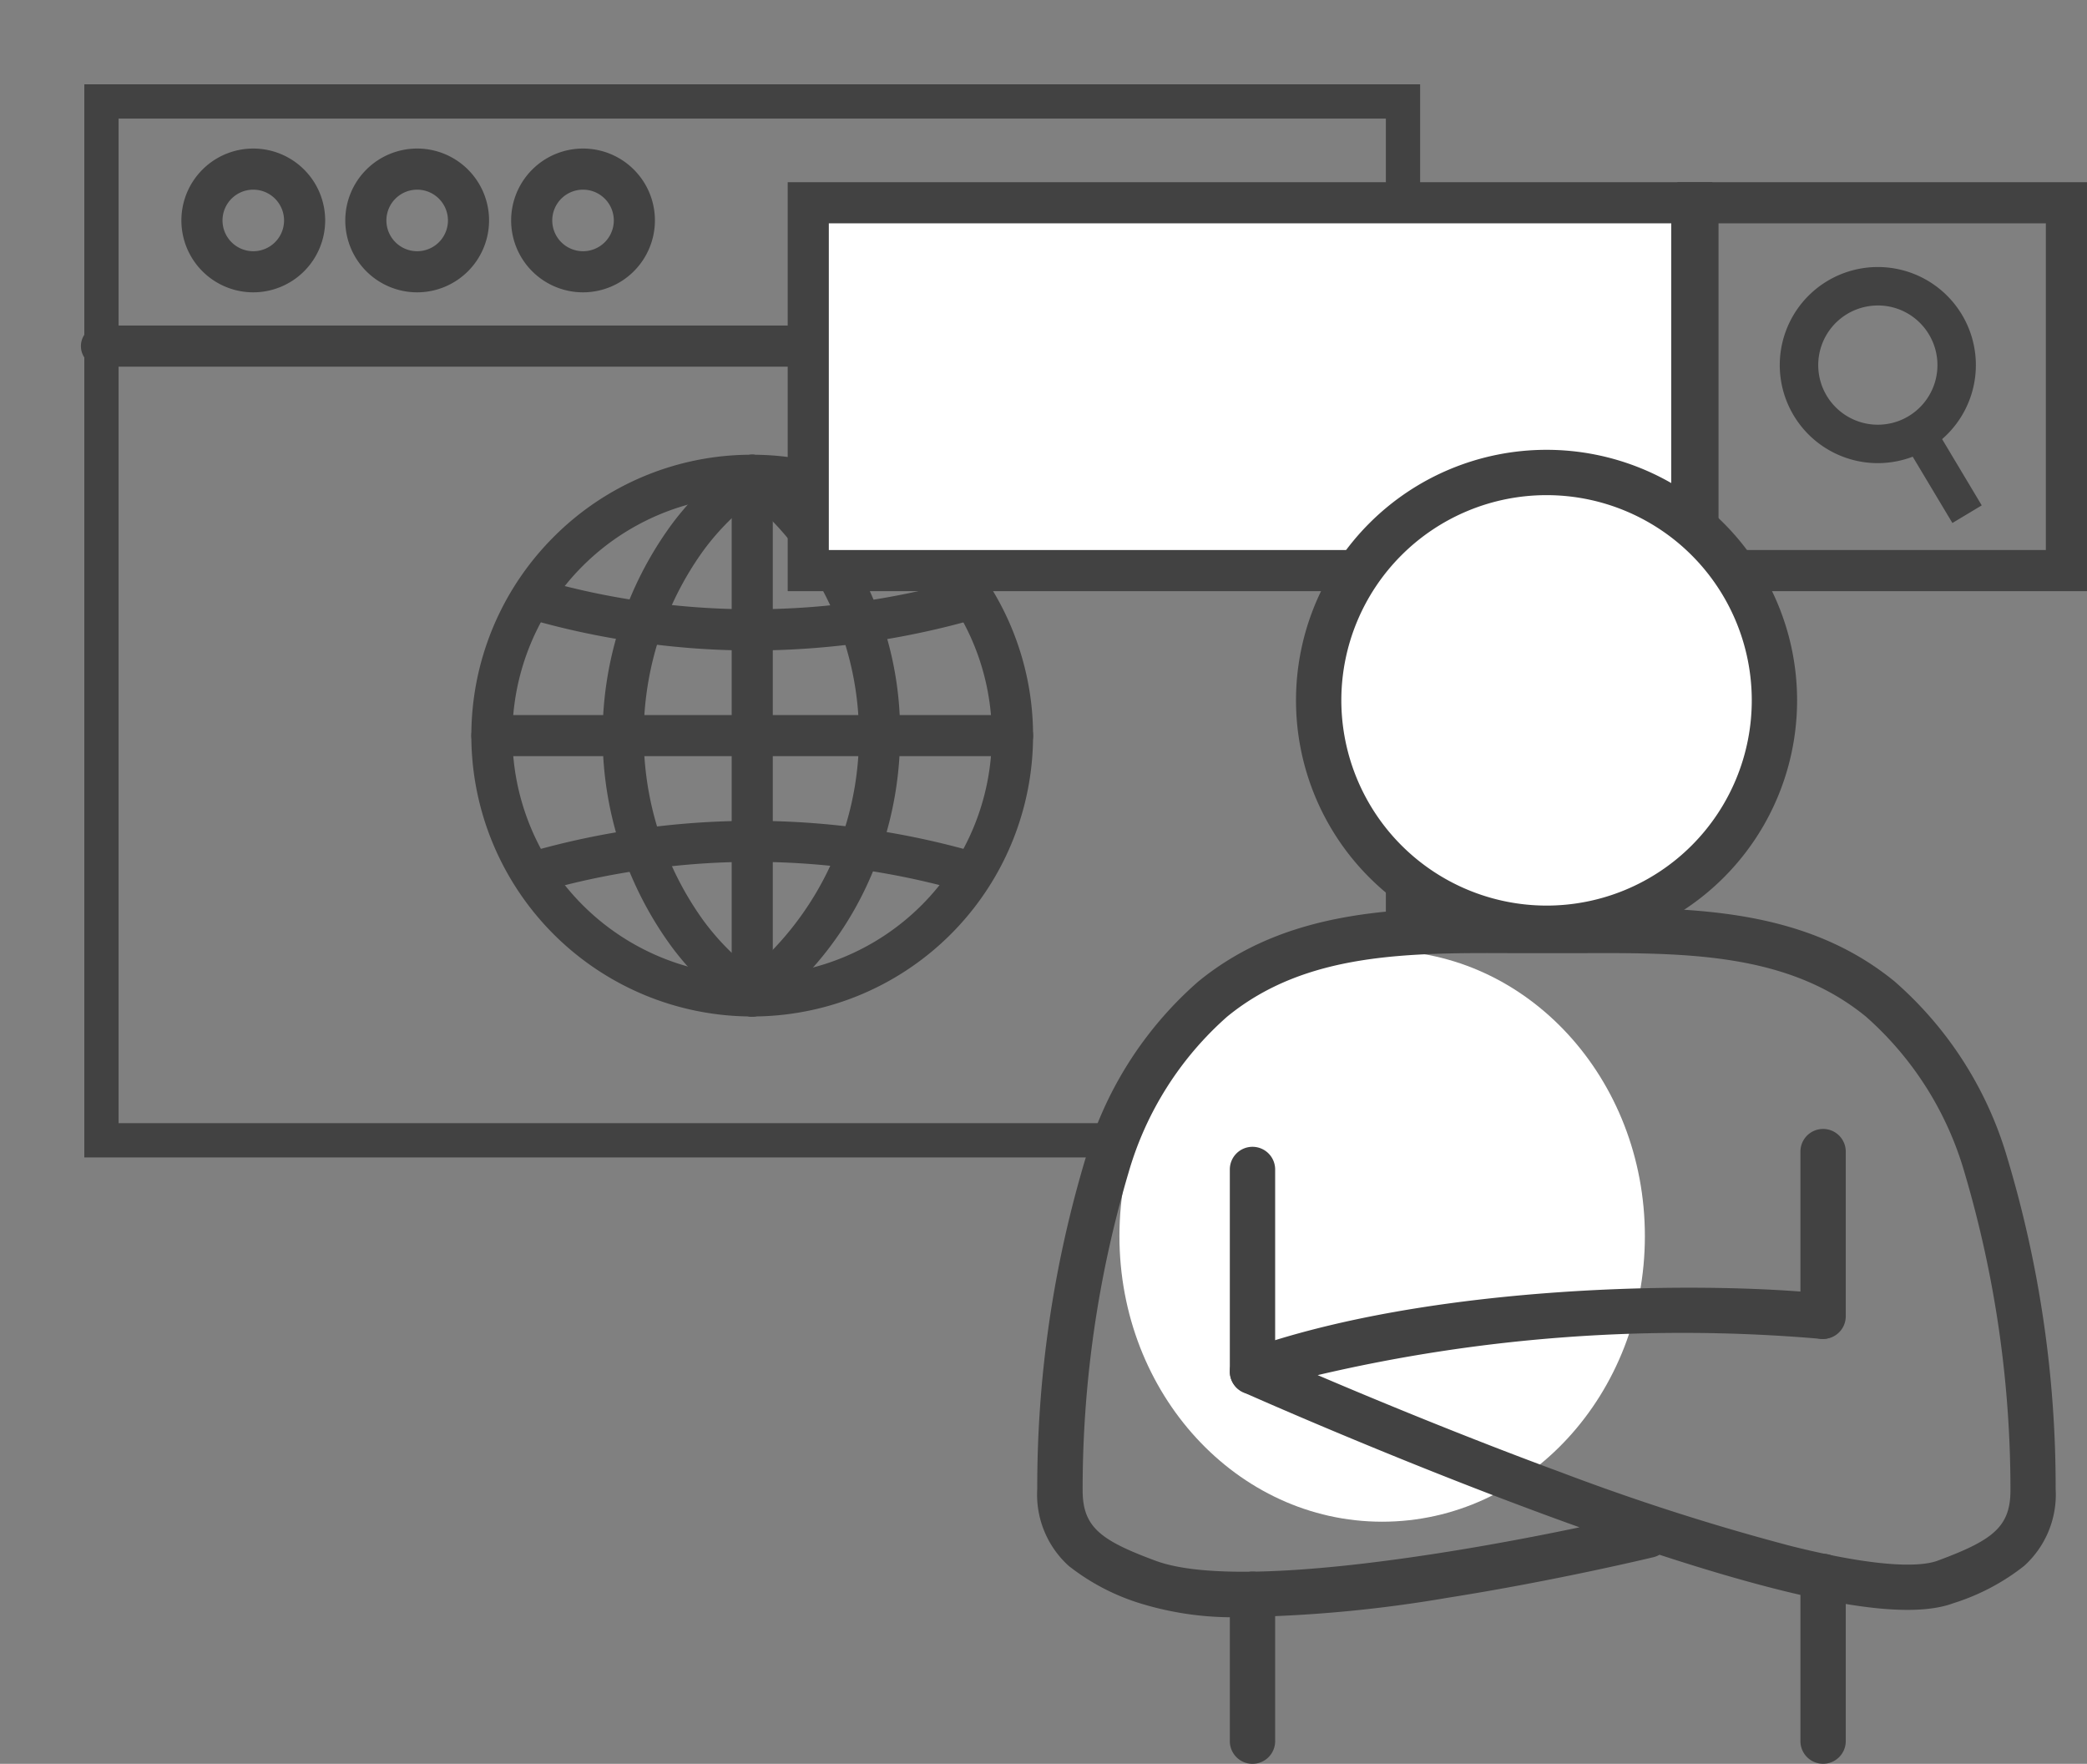 <svg xmlns="http://www.w3.org/2000/svg" xmlns:xlink="http://www.w3.org/1999/xlink" width="91.354" height="77.205" viewBox="0 0 91.354 77.205"><rect x="0" y="0" width="91.354" height="77.205" fill="#808080" stroke="none"/><defs><clipPath id="a"><rect width="90.795" height="54.353" fill="none"/></clipPath></defs><g transform="translate(-2.996 -154.889)"><g transform="translate(2.996 154.889)"><rect width="56.972" height="45.471" transform="translate(4.441 4.441)" fill="none"/><g transform="translate(0 0)"><g clip-path="url(#a)"><path d="M-.75-.75H57.722V46.221H-.75ZM56.222.75H.75V44.721H56.222Z" transform="translate(4.441 4.441)" fill="#424242"/></g></g><g transform="translate(4.442 7.402)"><path d="M75.2,60.236a12.294,12.294,0,1,1-8.694,3.6A12.214,12.214,0,0,1,75.2,60.236Zm0,22.789A10.494,10.494,0,1,0,64.7,72.53,10.506,10.506,0,0,0,75.2,83.025Z" transform="translate(-46.714 -47.734)" fill="#424242"/><path d="M22.789.9H0A.9.9,0,0,1-.9,0,.9.9,0,0,1,0-.9H22.789a.9.9,0,0,1,.9.9A.9.9,0,0,1,22.789.9Z" transform="translate(17.091 24.796)" fill="#424242"/><path d="M90.48,84.825a.9.9,0,0,1-.468-.132,12.469,12.469,0,0,1-3.073-2.938,15.646,15.646,0,0,1,0-18.45,12.469,12.469,0,0,1,3.073-2.938A.9.9,0,0,1,90.95,61.9h0a10.959,10.959,0,0,0-2.627,2.555,13.857,13.857,0,0,0,0,16.144,10.959,10.959,0,0,0,2.627,2.555.9.9,0,0,1-.47,1.668Z" transform="translate(-61.994 -47.734)" fill="#424242"/><path d="M0,23.689a.9.9,0,0,1-.9-.9V0A.9.9,0,0,1,0-.9.9.9,0,0,1,.9,0V22.789A.9.9,0,0,1,0,23.689Z" transform="translate(28.486 13.402)" fill="#424242"/><path d="M105.508,84.825a.9.9,0,0,1-.547-1.615,13.534,13.534,0,0,0,0-21.357.9.9,0,1,1,1.089-1.434,15.019,15.019,0,0,1,5.929,12.06,15.638,15.638,0,0,1-1.483,6.665,14.815,14.815,0,0,1-4.445,5.5A.9.9,0,0,1,105.508,84.825Z" transform="translate(-77.021 -47.734)" fill="#424242"/><path d="M80.054,83.2a35.2,35.2,0,0,1-4.763-.328l-.061-.008a34.864,34.864,0,0,1-5-1.058.9.9,0,0,1,.507-1.727,33,33,0,0,0,4.677.994h0l.063.009a33.63,33.63,0,0,0,13.892-1,.9.9,0,0,1,.507,1.727A35.78,35.78,0,0,1,80.054,83.2Z" transform="translate(-51.568 -62.129)" fill="#424242"/><path d="M70.484,122.021a.9.9,0,0,1-.253-1.764,34.864,34.864,0,0,1,5-1.058l.063-.008a35.431,35.431,0,0,1,14.584,1.067.9.9,0,0,1-.507,1.727,33.3,33.3,0,0,0-13.892-1l-.063.009a33,33,0,0,0-4.677.994A.9.9,0,0,1,70.484,122.021Z" transform="translate(-51.568 -90.342)" fill="#424242"/><path d="M76.173,17.481a3.147,3.147,0,1,1,3.147-3.147A3.151,3.151,0,0,1,76.173,17.481Zm0-4.494a1.347,1.347,0,1,0,1.347,1.347A1.348,1.348,0,0,0,76.173,12.987Z" transform="translate(-55.094 -12.087)" fill="#424242"/><path d="M76.173,17.481a3.147,3.147,0,1,1,3.147-3.147A3.151,3.151,0,0,1,76.173,17.481Zm0-4.494a1.347,1.347,0,1,0,1.347,1.347A1.348,1.348,0,0,0,76.173,12.987Z" transform="translate(-62.354 -12.087)" fill="#424242"/><path d="M76.173,17.481a3.147,3.147,0,1,1,3.147-3.147A3.151,3.151,0,0,1,76.173,17.481Zm0-4.494a1.347,1.347,0,1,0,1.347,1.347A1.348,1.348,0,0,0,76.173,12.987Z" transform="translate(-69.528 -12.087)" fill="#424242"/><line x2="56.972" transform="translate(0 7.748)" fill="#fff"/><path d="M56.972.9H0A.9.9,0,0,1-.9,0,.9.9,0,0,1,0-.9H56.972a.9.9,0,0,1,.9.9A.9.9,0,0,1,56.972.9Z" transform="translate(0 7.748)" fill="#424242"/></g><g transform="translate(35.38 8.535)"><g transform="translate(43.028 3.653)"><path d="M275.75,97.805h0a3.109,3.109,0,1,1-1.593.442,3.086,3.086,0,0,1,1.593-.442m0-.683a3.792,3.792,0,1,0,3.256,1.845,3.774,3.774,0,0,0-3.256-1.845" transform="translate(-271.962 -97.122)" fill="#c21b2c"/><path d="M275.757,105.206a4.292,4.292,0,1,1,2.2-.61A4.316,4.316,0,0,1,275.757,105.206Zm-.007-6.9a2.609,2.609,0,1,0,2.241,1.269A2.6,2.6,0,0,0,275.75,98.305Z" transform="translate(-271.962 -97.122)" fill="#424242"/><path d="M1.316,3.659-1.029-.258l1.287-.77L2.6,2.888Z" transform="translate(5.738 7.045)" fill="#424242"/></g><path d="M-.9-.9H17.028V17H-.9ZM15.228.9H.9V15.2H15.228Z" transform="translate(38.945 0.34)" fill="#424242"/><rect width="38.675" height="16.098" transform="translate(0 0.34)" fill="#fff"/><path d="M-.9-.9H39.575V17H-.9ZM37.775.9H.9V15.2H37.775Z" transform="translate(0 0.34)" fill="#424242"/><path d="M256.453,84.429H271.9V99.844H256.453Zm-.683,16.1h16.811V83.746H255.77Z" transform="translate(-217.166 -83.746)" fill="none"/></g></g><g transform="translate(3.333 1)"><ellipse cx="11.5" cy="12.5" rx="11.5" ry="12.5" transform="translate(48.664 195.496)" fill="#fff"/><path d="M50.812,72.871A9.975,9.975,0,1,0,40.837,62.9a9.975,9.975,0,0,0,9.975,9.975" transform="translate(16.547 121.648)" fill="#fff"/><path d="M50.812,73.371A10.475,10.475,0,1,1,61.287,62.9,10.487,10.487,0,0,1,50.812,73.371Zm0-19.95A9.475,9.475,0,1,0,60.287,62.9,9.486,9.486,0,0,0,50.812,53.421Z" transform="translate(16.547 121.648)" fill="#424242"/><path d="M0,7.42a.992.992,0,0,1-.992-.992V0A.992.992,0,0,1,0-.992.992.992,0,0,1,.992,0V6.428A.992.992,0,0,1,0,7.42Z" transform="translate(54.488 223.674)" fill="#424242"/><path d="M0,8.2A.992.992,0,0,1-.992,7.21V0A.992.992,0,0,1,0-.992.992.992,0,0,1,.992,0V7.21A.992.992,0,0,1,0,8.2Z" transform="translate(79.465 222.892)" fill="#424242"/><path d="M0,9.84a.992.992,0,0,1-.992-.992V0A.992.992,0,0,1,0-.992.992.992,0,0,1,.992,0V8.848A.992.992,0,0,1,0,9.84Z" transform="translate(54.488 205.078)" fill="#424242"/><path d="M0,8.2A.992.992,0,0,1-.992,7.21V0A.992.992,0,0,1,0-.992.992.992,0,0,1,.992,0V7.21A.992.992,0,0,1,0,8.2Z" transform="translate(79.465 204.296)" fill="#424242"/><path d="M9.975-.992A10.967,10.967,0,0,1,20.942,9.975,10.967,10.967,0,0,1,9.975,20.942,10.967,10.967,0,0,1-.992,9.975,10.967,10.967,0,0,1,9.975-.992Zm0,19.95A8.983,8.983,0,1,0,.992,9.975,8.993,8.993,0,0,0,9.975,18.958Z" transform="translate(57.385 174.57)" fill="#424242"/><path d="M39,100.58a13.807,13.807,0,0,1-4.613-.605,9.657,9.657,0,0,1-3.108-1.633A4.206,4.206,0,0,1,29.9,94.982q0-.009,0-.019A50.06,50.06,0,0,1,32.02,80.481a16.317,16.317,0,0,1,4.931-7.72c4.009-3.277,9.072-3.251,13.969-3.226.849,0,1.693,0,2.542,0,4.9-.025,9.96-.052,13.969,3.226a16.317,16.317,0,0,1,4.931,7.72,50.06,50.06,0,0,1,2.117,14.483q0,.009,0,.019A4.206,4.206,0,0,1,73.1,98.341,9.652,9.652,0,0,1,70,99.975c-1.424.528-3.9.341-7.568-.573-1.554-.387-3.324-.905-5.294-1.549a.992.992,0,0,1-.268.108c-.042.01-4.24,1.024-9.035,1.78A58.715,58.715,0,0,1,39,100.58Zm-7.112-5.573c-.01,1.642.789,2.217,3.19,3.108C38.54,99.4,48,97.838,53.638,96.652q-.73-.261-1.489-.541c-6.869-2.531-13.168-5.342-13.231-5.37a.992.992,0,0,1,.071-1.84C47.046,86.02,58.851,85.856,64.4,86.43a.992.992,0,0,1-.2,1.973,70.034,70.034,0,0,0-22.025,1.588c2.449,1.045,6.454,2.707,10.673,4.262a100.871,100.871,0,0,0,10.068,3.224c4.223,1.052,5.819.851,6.394.637,2.4-.89,3.2-1.466,3.19-3.108a48.849,48.849,0,0,0-2.013-13.892A14.419,14.419,0,0,0,66.176,74.3c-3.456-2.826-7.948-2.8-12.7-2.778-.856,0-1.707,0-2.563,0-4.755-.025-9.246-.048-12.7,2.778A14.419,14.419,0,0,0,33.9,81.115,48.849,48.849,0,0,0,31.887,95.007Z" transform="translate(15.166 124.089)" fill="#424242"/></g></g></svg>
